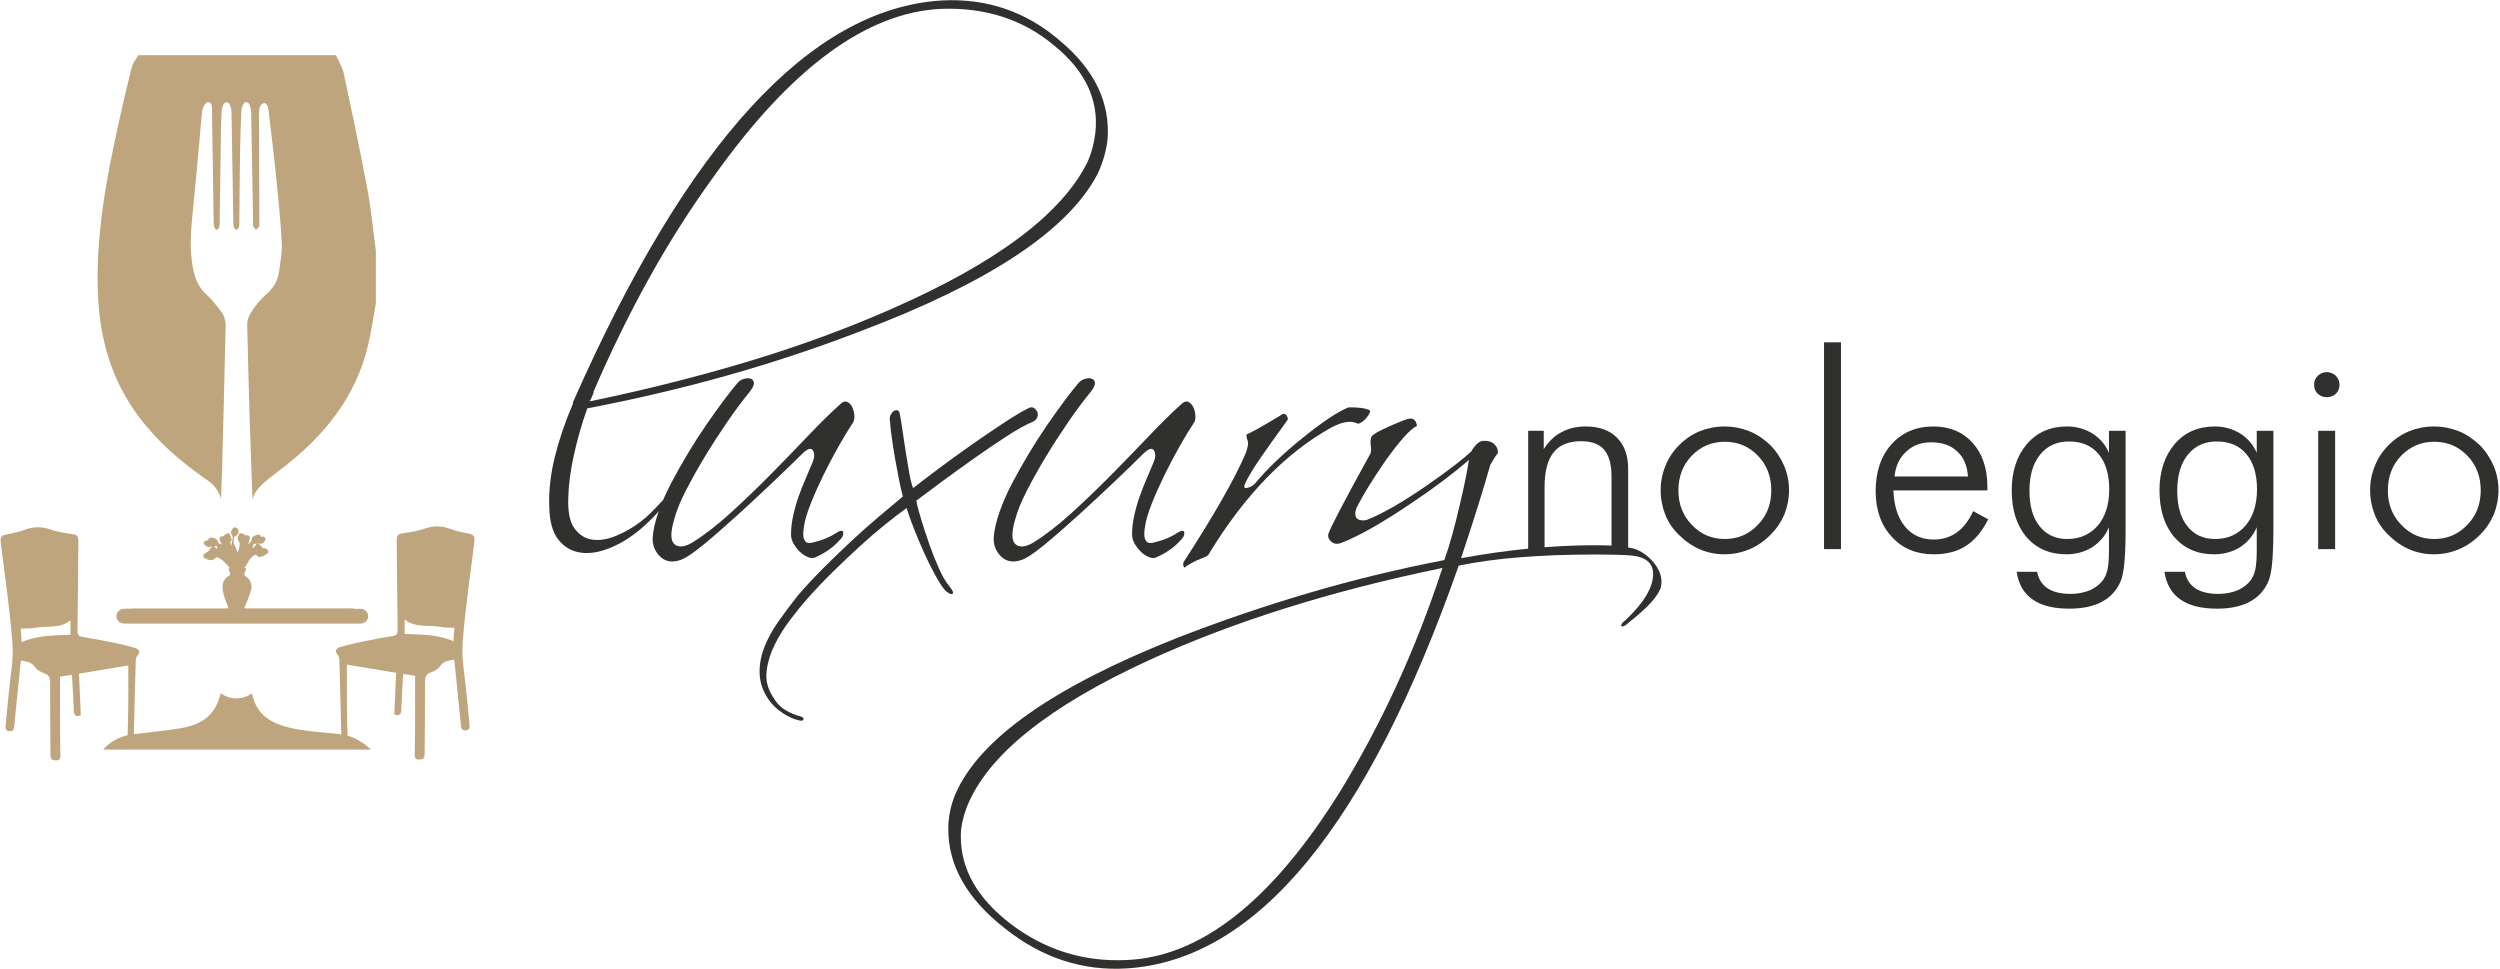 <?xml version="1.0" encoding="UTF-8" standalone="no"?> <svg xmlns="http://www.w3.org/2000/svg" xmlns:xlink="http://www.w3.org/1999/xlink" xmlns:serif="http://www.serif.com/" width="100%" height="100%" viewBox="0 0 1164 451" version="1.1" xml:space="preserve" style="fill-rule:evenodd;clip-rule:evenodd;stroke-linejoin:round;stroke-miterlimit:2;"> <g transform="matrix(1,0,0,1,-3119.89,-1164.07)"> <g transform="matrix(4.167,0,0,4.167,2657.48,0)"> <g transform="matrix(30.521,0,0,30.521,279.279,340.709)"> <path d="M0.08,0L0.08,-0.433L0.137,-0.433L0.137,-0.366C0.155,-0.394 0.176,-0.415 0.202,-0.428C0.227,-0.442 0.257,-0.449 0.29,-0.449C0.339,-0.449 0.377,-0.436 0.405,-0.408C0.432,-0.381 0.446,-0.343 0.446,-0.294L0.446,0L0.385,0L0.385,-0.267C0.385,-0.31 0.376,-0.343 0.358,-0.364C0.34,-0.385 0.312,-0.395 0.274,-0.395C0.228,-0.395 0.194,-0.381 0.173,-0.354C0.151,-0.327 0.14,-0.284 0.14,-0.226L0.14,0L0.08,0Z" style="fill:rgb(48,48,47);fill-rule:nonzero;"></path> </g> <g transform="matrix(30.521,0,0,30.521,295.18,340.709)"> <path d="M0.279,-0.037C0.326,-0.037 0.367,-0.054 0.4,-0.089C0.433,-0.123 0.449,-0.165 0.449,-0.215C0.449,-0.265 0.433,-0.308 0.4,-0.342C0.367,-0.376 0.327,-0.393 0.279,-0.393C0.231,-0.393 0.191,-0.376 0.158,-0.342C0.125,-0.308 0.109,-0.265 0.109,-0.215C0.109,-0.165 0.125,-0.123 0.158,-0.089C0.191,-0.054 0.231,-0.037 0.279,-0.037ZM0.277,0.019C0.246,0.019 0.216,0.013 0.188,0.001C0.16,-0.011 0.134,-0.029 0.111,-0.052C0.089,-0.073 0.072,-0.098 0.061,-0.126C0.05,-0.154 0.044,-0.184 0.044,-0.216C0.044,-0.247 0.05,-0.277 0.062,-0.306C0.073,-0.334 0.09,-0.359 0.112,-0.381C0.134,-0.403 0.159,-0.42 0.188,-0.432C0.216,-0.443 0.246,-0.449 0.277,-0.449C0.309,-0.449 0.339,-0.443 0.368,-0.432C0.397,-0.42 0.422,-0.403 0.445,-0.381C0.467,-0.359 0.484,-0.333 0.496,-0.305C0.508,-0.277 0.514,-0.247 0.514,-0.216C0.514,-0.185 0.508,-0.155 0.497,-0.127C0.485,-0.099 0.468,-0.074 0.446,-0.052C0.423,-0.029 0.397,-0.011 0.368,0.001C0.339,0.013 0.308,0.019 0.277,0.019Z" style="fill:rgb(48,48,47);fill-rule:nonzero;"></path> </g> <g transform="matrix(30.521,0,0,30.521,312.215,340.709)"> <rect x="0.084" y="-0.757" width="0.062" height="0.757" style="fill:rgb(48,48,47);fill-rule:nonzero;"></rect> </g> <g transform="matrix(30.521,0,0,30.521,319.234,340.709)"> <path d="M0.381,-0.266C0.378,-0.306 0.365,-0.337 0.341,-0.358C0.318,-0.38 0.286,-0.391 0.246,-0.391C0.21,-0.391 0.179,-0.38 0.155,-0.357C0.13,-0.334 0.116,-0.304 0.112,-0.266L0.381,-0.266ZM0.452,-0.215L0.108,-0.215C0.11,-0.159 0.124,-0.115 0.15,-0.083C0.176,-0.051 0.212,-0.035 0.256,-0.035C0.288,-0.035 0.316,-0.044 0.34,-0.061C0.364,-0.078 0.384,-0.104 0.4,-0.139L0.455,-0.109C0.433,-0.065 0.406,-0.033 0.374,-0.012C0.342,0.009 0.302,0.019 0.256,0.019C0.192,0.019 0.141,-0.002 0.102,-0.045C0.063,-0.087 0.043,-0.143 0.043,-0.212C0.043,-0.283 0.062,-0.34 0.101,-0.384C0.14,-0.427 0.191,-0.449 0.254,-0.449C0.314,-0.449 0.362,-0.429 0.398,-0.389C0.434,-0.349 0.452,-0.295 0.452,-0.228L0.452,-0.215Z" style="fill:rgb(48,48,47);fill-rule:nonzero;"></path> </g> <g transform="matrix(30.521,0,0,30.521,334.405,340.709)"> <path d="M0.461,-0.433L0.461,-0.075C0.461,-0.018 0.459,0.025 0.456,0.055C0.453,0.085 0.448,0.107 0.441,0.122C0.426,0.154 0.403,0.178 0.372,0.194C0.341,0.21 0.302,0.218 0.255,0.218C0.197,0.218 0.152,0.207 0.12,0.184C0.088,0.162 0.069,0.128 0.062,0.083L0.137,0.083C0.142,0.11 0.155,0.13 0.176,0.144C0.196,0.157 0.224,0.164 0.26,0.164C0.286,0.164 0.31,0.159 0.332,0.15C0.353,0.14 0.369,0.127 0.38,0.111C0.387,0.1 0.392,0.088 0.395,0.073C0.398,0.059 0.4,0.037 0.4,0.008L0.4,-0.08C0.387,-0.049 0.366,-0.025 0.339,-0.007C0.311,0.01 0.28,0.019 0.244,0.019C0.183,0.019 0.135,-0.002 0.098,-0.044C0.062,-0.087 0.044,-0.144 0.044,-0.215C0.044,-0.285 0.063,-0.342 0.1,-0.385C0.137,-0.428 0.186,-0.449 0.247,-0.449C0.281,-0.449 0.312,-0.44 0.34,-0.423C0.368,-0.405 0.388,-0.381 0.4,-0.352L0.4,-0.433L0.461,-0.433ZM0.254,-0.394C0.209,-0.394 0.174,-0.378 0.148,-0.346C0.122,-0.314 0.109,-0.27 0.109,-0.214C0.109,-0.158 0.121,-0.115 0.146,-0.084C0.17,-0.053 0.204,-0.037 0.248,-0.037C0.294,-0.037 0.331,-0.054 0.359,-0.086C0.387,-0.119 0.401,-0.164 0.401,-0.219C0.401,-0.274 0.388,-0.317 0.362,-0.348C0.336,-0.379 0.3,-0.394 0.254,-0.394Z" style="fill:rgb(48,48,47);fill-rule:nonzero;"></path> </g> <g transform="matrix(30.521,0,0,30.521,350.918,340.709)"> <path d="M0.461,-0.433L0.461,-0.075C0.461,-0.018 0.459,0.025 0.456,0.055C0.453,0.085 0.448,0.107 0.441,0.122C0.426,0.154 0.403,0.178 0.372,0.194C0.341,0.21 0.302,0.218 0.255,0.218C0.197,0.218 0.152,0.207 0.12,0.184C0.088,0.162 0.069,0.128 0.062,0.083L0.137,0.083C0.142,0.11 0.155,0.13 0.176,0.144C0.196,0.157 0.224,0.164 0.26,0.164C0.286,0.164 0.31,0.159 0.332,0.15C0.353,0.14 0.369,0.127 0.38,0.111C0.387,0.1 0.392,0.088 0.395,0.073C0.398,0.059 0.4,0.037 0.4,0.008L0.4,-0.08C0.387,-0.049 0.366,-0.025 0.339,-0.007C0.311,0.01 0.28,0.019 0.244,0.019C0.183,0.019 0.135,-0.002 0.098,-0.044C0.062,-0.087 0.044,-0.144 0.044,-0.215C0.044,-0.285 0.063,-0.342 0.1,-0.385C0.137,-0.428 0.186,-0.449 0.247,-0.449C0.281,-0.449 0.312,-0.44 0.34,-0.423C0.368,-0.405 0.388,-0.381 0.4,-0.352L0.4,-0.433L0.461,-0.433ZM0.254,-0.394C0.209,-0.394 0.174,-0.378 0.148,-0.346C0.122,-0.314 0.109,-0.27 0.109,-0.214C0.109,-0.158 0.121,-0.115 0.146,-0.084C0.17,-0.053 0.204,-0.037 0.248,-0.037C0.294,-0.037 0.331,-0.054 0.359,-0.086C0.387,-0.119 0.401,-0.164 0.401,-0.219C0.401,-0.274 0.388,-0.317 0.362,-0.348C0.336,-0.379 0.3,-0.394 0.254,-0.394Z" style="fill:rgb(48,48,47);fill-rule:nonzero;"></path> </g> <g transform="matrix(30.521,0,0,30.521,367.43,340.709)"> <path d="M0.069,-0.602C0.069,-0.615 0.073,-0.626 0.083,-0.635C0.092,-0.643 0.103,-0.648 0.115,-0.648C0.128,-0.648 0.139,-0.643 0.148,-0.635C0.157,-0.626 0.162,-0.615 0.162,-0.602C0.162,-0.589 0.158,-0.578 0.149,-0.569C0.14,-0.561 0.129,-0.556 0.115,-0.556C0.102,-0.556 0.091,-0.561 0.082,-0.569C0.073,-0.578 0.069,-0.589 0.069,-0.602ZM0.084,0L0.084,-0.433L0.146,-0.433L0.146,0L0.084,0Z" style="fill:rgb(48,48,47);fill-rule:nonzero;"></path> </g> <g transform="matrix(30.521,0,0,30.521,374.45,340.709)"> <path d="M0.279,-0.037C0.326,-0.037 0.367,-0.054 0.4,-0.089C0.433,-0.123 0.449,-0.165 0.449,-0.215C0.449,-0.265 0.433,-0.308 0.4,-0.342C0.367,-0.376 0.327,-0.393 0.279,-0.393C0.231,-0.393 0.191,-0.376 0.158,-0.342C0.125,-0.308 0.109,-0.265 0.109,-0.215C0.109,-0.165 0.125,-0.123 0.158,-0.089C0.191,-0.054 0.231,-0.037 0.279,-0.037ZM0.277,0.019C0.246,0.019 0.216,0.013 0.188,0.001C0.16,-0.011 0.134,-0.029 0.111,-0.052C0.089,-0.073 0.072,-0.098 0.061,-0.126C0.05,-0.154 0.044,-0.184 0.044,-0.216C0.044,-0.247 0.05,-0.277 0.062,-0.306C0.073,-0.334 0.09,-0.359 0.112,-0.381C0.134,-0.403 0.159,-0.42 0.188,-0.432C0.216,-0.443 0.246,-0.449 0.277,-0.449C0.309,-0.449 0.339,-0.443 0.368,-0.432C0.397,-0.42 0.422,-0.403 0.445,-0.381C0.467,-0.359 0.484,-0.333 0.496,-0.305C0.508,-0.277 0.514,-0.247 0.514,-0.216C0.514,-0.185 0.508,-0.155 0.497,-0.127C0.485,-0.099 0.468,-0.074 0.446,-0.052C0.423,-0.029 0.397,-0.011 0.368,0.001C0.339,0.013 0.308,0.019 0.277,0.019Z" style="fill:rgb(48,48,47);fill-rule:nonzero;"></path> </g> </g> <g transform="matrix(4.167,0,0,4.167,2657.48,0)"> <g transform="matrix(1,0,0,1,233.055,324.558)"> <path d="M0,-28.74C0.137,-29.275 0.241,-29.837 0.311,-30.425C0.691,-34.088 -0.848,-37.321 -4.303,-40.12C-7.76,-43.024 -11.96,-44.389 -16.902,-44.216C-25.267,-43.835 -33.752,-37.58 -42.359,-25.448C-44.985,-21.819 -47.406,-18.008 -49.617,-14.016C-51.83,-10.024 -53.886,-5.815 -55.787,-1.391L-55.735,-1.391C-55.805,-1.218 -55.873,-1.045 -55.942,-0.873C-56.012,-0.699 -56.098,-0.527 -56.201,-0.354C-49.876,-1.668 -43.914,-3.171 -38.314,-4.865C-32.715,-6.558 -27.445,-8.494 -22.501,-10.672C-10.75,-15.821 -3.44,-21.3 -0.57,-27.107C-0.329,-27.659 -0.139,-28.204 0,-28.74M-60.09,5.842C-59.606,3.889 -58.932,1.91 -58.068,-0.095L-58.068,-0.251C-45.28,-29.25 -31.558,-44.216 -16.902,-45.149C-11.856,-45.426 -7.432,-43.922 -3.63,-40.639C0.241,-37.389 2.004,-33.691 1.659,-29.543C1.486,-28.196 1.106,-26.917 0.518,-25.707C-2.766,-19.451 -11.597,-13.609 -25.975,-8.183C-30.919,-6.282 -35.922,-4.623 -40.985,-3.206C-46.048,-1.788 -51.207,-0.579 -56.461,0.423C-57.049,2.049 -57.542,3.751 -57.938,5.53C-58.336,7.311 -58.552,8.909 -58.586,10.326C-58.656,11.951 -58.423,13.126 -57.886,13.852C-57.351,14.577 -56.677,14.992 -55.864,15.096C-55.053,15.2 -54.171,15.053 -53.22,14.655C-52.27,14.258 -51.38,13.748 -50.55,13.126C-50.101,12.781 -49.695,12.426 -49.332,12.063C-48.969,11.7 -48.598,11.311 -48.217,10.897C-47.941,10.62 -47.742,10.508 -47.621,10.559C-47.5,10.611 -47.578,10.827 -47.854,11.208C-48.131,11.553 -48.485,11.951 -48.917,12.4C-49.35,12.849 -49.755,13.247 -50.136,13.592C-51.346,14.664 -52.572,15.459 -53.816,15.977C-55.061,16.496 -56.184,16.686 -57.187,16.547C-58.189,16.41 -59.019,15.934 -59.675,15.122C-60.332,14.31 -60.678,13.092 -60.712,11.466C-60.782,9.67 -60.574,7.794 -60.09,5.842" style="fill:rgb(48,48,47);fill-rule:nonzero;"></path> </g> </g> <g transform="matrix(4.167,0,0,4.167,2657.48,0)"> <g transform="matrix(1,0,0,1,204.694,334.66)"> <path d="M0,-5.479C-0.588,-4.442 -1.149,-3.379 -1.685,-2.29C-2.221,-1.202 -2.696,-0.139 -3.111,0.898C-3.525,1.935 -3.785,2.8 -3.889,3.49C-3.992,4.113 -4.001,4.562 -3.914,4.838C-3.828,5.116 -3.699,5.279 -3.525,5.331C-3.353,5.383 -3.137,5.375 -2.877,5.305C-2.618,5.236 -2.368,5.167 -2.126,5.098C-1.884,5.029 -1.59,4.916 -1.244,4.761C-0.899,4.605 -0.622,4.459 -0.415,4.32C0.138,3.94 0.441,3.897 0.493,4.19C0.545,4.485 0.363,4.821 -0.052,5.202C-0.397,5.582 -0.821,5.936 -1.322,6.264C-1.823,6.593 -2.299,6.843 -2.748,7.016C-2.955,7.086 -3.214,7.051 -3.525,6.912C-3.836,6.775 -4.122,6.575 -4.381,6.316C-4.64,6.057 -4.865,5.763 -5.055,5.435C-5.245,5.106 -5.34,4.77 -5.34,4.424C-5.34,3.768 -5.262,3.076 -5.107,2.35C-4.951,1.624 -4.753,0.916 -4.51,0.224C-4.269,-0.467 -4.001,-1.15 -3.707,-1.824C-3.414,-2.498 -3.146,-3.128 -2.904,-3.716C-2.696,-4.235 -2.696,-4.657 -2.904,-4.986C-3.111,-5.315 -3.525,-5.168 -4.147,-4.546C-4.977,-3.716 -6.058,-2.671 -7.388,-1.409C-8.719,-0.147 -10.058,1.098 -11.406,2.324C-12.754,3.551 -14.007,4.64 -15.165,5.59C-16.323,6.541 -17.179,7.103 -17.731,7.275C-18.664,7.586 -19.425,7.439 -20.012,6.834C-20.601,6.23 -20.86,5.495 -20.79,4.631C-20.721,3.836 -20.505,2.92 -20.142,1.883C-19.779,0.846 -19.313,-0.217 -18.742,-1.305C-18.172,-2.394 -17.55,-3.5 -16.876,-4.623C-16.202,-5.746 -15.52,-6.809 -14.828,-7.812C-14.137,-8.814 -13.489,-9.721 -12.884,-10.534C-12.279,-11.346 -11.752,-12.012 -11.302,-12.53C-11.13,-12.737 -10.896,-12.884 -10.603,-12.971C-10.309,-13.057 -10.058,-13.065 -9.851,-12.997C-9.643,-12.927 -9.523,-12.78 -9.488,-12.556C-9.454,-12.331 -9.591,-12.012 -9.902,-11.597C-10.698,-10.629 -11.536,-9.505 -12.417,-8.227C-13.298,-6.947 -14.137,-5.651 -14.932,-4.338C-15.727,-3.025 -16.444,-1.746 -17.083,-0.502C-17.723,0.743 -18.164,1.831 -18.405,2.765C-18.82,4.182 -18.812,5.09 -18.379,5.487C-17.947,5.884 -17.3,5.841 -16.435,5.357C-15.087,4.528 -13.661,3.431 -12.158,2.065C-10.654,0.7 -9.169,-0.726 -7.699,-2.212C-6.23,-3.699 -4.821,-5.15 -3.474,-6.568C-2.126,-7.985 -0.933,-9.16 0.104,-10.093C0.415,-10.404 0.691,-10.508 0.933,-10.404C1.175,-10.3 1.365,-10.101 1.504,-9.808C1.641,-9.514 1.719,-9.203 1.737,-8.875C1.754,-8.546 1.711,-8.295 1.607,-8.123C1.123,-7.397 0.588,-6.516 0,-5.479" style="fill:rgb(48,48,47);fill-rule:nonzero;"></path> </g> </g> <g transform="matrix(4.167,0,0,4.167,2657.48,0)"> <g transform="matrix(1,0,0,1,223.462,356.659)"> <path d="M0,-28.567C-1.176,-27.806 -2.385,-26.986 -3.63,-26.104C-4.874,-25.223 -6.084,-24.35 -7.259,-23.486C-8.434,-22.622 -9.385,-21.913 -10.11,-21.36C-10.007,-20.807 -9.817,-20.081 -9.54,-19.183C-9.264,-18.284 -8.961,-17.368 -8.633,-16.435C-8.304,-15.502 -7.951,-14.612 -7.57,-13.765C-7.19,-12.918 -6.81,-12.27 -6.429,-11.821C-6.014,-11.302 -5.903,-11.009 -6.092,-10.939C-6.282,-10.87 -6.568,-11.026 -6.948,-11.406C-7.259,-11.787 -7.621,-12.357 -8.036,-13.117C-8.451,-13.878 -8.858,-14.698 -9.255,-15.58C-9.653,-16.461 -10.024,-17.342 -10.37,-18.224C-10.715,-19.105 -10.992,-19.874 -11.199,-20.531C-11.925,-20.012 -12.737,-19.39 -13.636,-18.664C-14.535,-17.939 -15.476,-17.126 -16.461,-16.227C-17.446,-15.328 -18.458,-14.37 -19.494,-13.35C-20.531,-12.331 -21.533,-11.268 -22.501,-10.162C-22.985,-9.609 -23.555,-8.9 -24.212,-8.036C-24.868,-7.173 -25.439,-6.256 -25.923,-5.288C-26.407,-4.321 -26.709,-3.336 -26.831,-2.333C-26.951,-1.331 -26.735,-0.398 -26.183,0.467C-25.802,1.158 -25.327,1.676 -24.757,2.022C-24.186,2.367 -23.607,2.609 -23.02,2.748C-22.743,2.852 -22.648,2.972 -22.735,3.111C-22.82,3.249 -23.002,3.267 -23.279,3.163C-23.797,3.059 -24.376,2.8 -25.016,2.385C-25.655,1.97 -26.183,1.469 -26.597,0.882C-27.22,-0.018 -27.556,-0.951 -27.609,-1.918C-27.66,-2.886 -27.504,-3.863 -27.142,-4.848C-26.779,-5.833 -26.251,-6.818 -25.561,-7.803C-24.868,-8.788 -24.125,-9.782 -23.331,-10.784C-22.466,-11.787 -21.524,-12.798 -20.506,-13.817C-19.486,-14.836 -18.458,-15.83 -17.42,-16.798C-16.383,-17.765 -15.364,-18.673 -14.362,-19.52C-13.36,-20.366 -12.443,-21.135 -11.613,-21.827C-11.752,-22.345 -11.899,-22.994 -12.054,-23.771C-12.21,-24.549 -12.357,-25.335 -12.495,-26.13C-12.633,-26.925 -12.754,-27.703 -12.858,-28.463C-12.962,-29.223 -13.031,-29.863 -13.065,-30.382C-13.1,-30.589 -13.065,-30.787 -12.962,-30.978C-12.858,-31.168 -12.737,-31.306 -12.599,-31.393C-12.461,-31.479 -12.322,-31.496 -12.184,-31.445C-12.046,-31.393 -11.959,-31.211 -11.925,-30.9C-11.821,-30.347 -11.717,-29.699 -11.613,-28.956C-11.51,-28.212 -11.398,-27.469 -11.277,-26.726C-11.156,-25.983 -11.035,-25.257 -10.914,-24.549C-10.793,-23.84 -10.647,-23.244 -10.473,-22.76C-9.817,-23.279 -8.901,-23.979 -7.725,-24.86C-6.55,-25.741 -5.323,-26.631 -4.044,-27.53C-2.766,-28.428 -1.547,-29.258 -0.389,-30.019C0.769,-30.779 1.693,-31.332 2.385,-31.678C2.626,-31.815 2.834,-31.834 3.007,-31.729C3.18,-31.626 3.309,-31.487 3.396,-31.315C3.481,-31.141 3.491,-30.943 3.422,-30.719C3.352,-30.494 3.18,-30.312 2.903,-30.174C2.142,-29.863 1.175,-29.327 0,-28.567" style="fill:rgb(48,48,47);fill-rule:nonzero;"></path> </g> </g> <g transform="matrix(4.167,0,0,4.167,2657.48,0)"> <g transform="matrix(1,0,0,1,242.8,334.66)"> <path d="M0,-5.479C-0.588,-4.442 -1.149,-3.379 -1.685,-2.29C-2.221,-1.202 -2.696,-0.139 -3.111,0.898C-3.525,1.935 -3.785,2.8 -3.889,3.49C-3.992,4.113 -4.001,4.562 -3.914,4.838C-3.828,5.116 -3.699,5.279 -3.525,5.331C-3.353,5.383 -3.137,5.375 -2.877,5.305C-2.618,5.236 -2.368,5.167 -2.126,5.098C-1.884,5.029 -1.59,4.916 -1.244,4.761C-0.899,4.605 -0.622,4.459 -0.415,4.32C0.138,3.94 0.441,3.897 0.493,4.19C0.545,4.485 0.363,4.821 -0.052,5.202C-0.397,5.582 -0.821,5.936 -1.322,6.264C-1.823,6.593 -2.299,6.843 -2.748,7.016C-2.955,7.086 -3.214,7.051 -3.525,6.912C-3.836,6.775 -4.122,6.575 -4.381,6.316C-4.64,6.057 -4.865,5.763 -5.055,5.435C-5.245,5.106 -5.34,4.77 -5.34,4.424C-5.34,3.768 -5.262,3.076 -5.107,2.35C-4.951,1.624 -4.753,0.916 -4.51,0.224C-4.269,-0.467 -4.001,-1.15 -3.707,-1.824C-3.414,-2.498 -3.146,-3.128 -2.904,-3.716C-2.696,-4.235 -2.696,-4.657 -2.904,-4.986C-3.111,-5.315 -3.525,-5.168 -4.147,-4.546C-4.977,-3.716 -6.058,-2.671 -7.388,-1.409C-8.719,-0.147 -10.058,1.098 -11.406,2.324C-12.754,3.551 -14.007,4.64 -15.165,5.59C-16.323,6.541 -17.179,7.103 -17.731,7.275C-18.664,7.586 -19.425,7.439 -20.012,6.834C-20.601,6.23 -20.86,5.495 -20.79,4.631C-20.721,3.836 -20.505,2.92 -20.142,1.883C-19.779,0.846 -19.313,-0.217 -18.742,-1.305C-18.172,-2.394 -17.55,-3.5 -16.876,-4.623C-16.202,-5.746 -15.52,-6.809 -14.828,-7.812C-14.137,-8.814 -13.489,-9.721 -12.884,-10.534C-12.279,-11.346 -11.752,-12.012 -11.302,-12.53C-11.13,-12.737 -10.896,-12.884 -10.603,-12.971C-10.309,-13.057 -10.058,-13.065 -9.851,-12.997C-9.643,-12.927 -9.523,-12.78 -9.488,-12.556C-9.454,-12.331 -9.591,-12.012 -9.902,-11.597C-10.698,-10.629 -11.536,-9.505 -12.417,-8.227C-13.298,-6.947 -14.137,-5.651 -14.932,-4.338C-15.727,-3.025 -16.444,-1.746 -17.083,-0.502C-17.723,0.743 -18.164,1.831 -18.405,2.765C-18.82,4.182 -18.812,5.09 -18.379,5.487C-17.947,5.884 -17.3,5.841 -16.435,5.357C-15.087,4.528 -13.661,3.431 -12.158,2.065C-10.654,0.7 -9.169,-0.726 -7.699,-2.212C-6.23,-3.699 -4.821,-5.15 -3.474,-6.568C-2.126,-7.985 -0.933,-9.16 0.104,-10.093C0.415,-10.404 0.691,-10.508 0.933,-10.404C1.175,-10.3 1.365,-10.101 1.504,-9.808C1.641,-9.514 1.719,-9.203 1.737,-8.875C1.754,-8.546 1.711,-8.295 1.607,-8.123C1.123,-7.397 0.588,-6.516 0,-5.479" style="fill:rgb(48,48,47);fill-rule:nonzero;"></path> </g> </g> <g transform="matrix(4.167,0,0,4.167,2657.48,0)"> <g transform="matrix(1,0,0,1,243.214,325.051)"> <path d="M0,17.558C-0.069,17.385 -0.052,17.212 0.052,17.04C3.404,11.855 5.685,7.862 6.895,5.063C7.103,4.544 7.207,4.113 7.207,3.767C7.207,3.698 7.155,3.508 7.051,3.197C7.016,3.059 7.016,2.937 7.051,2.834C7.466,2.696 8.762,1.97 10.939,0.656C10.973,0.587 11.043,0.552 11.147,0.552C11.354,0.552 11.492,0.639 11.561,0.812C11.699,1.019 11.682,1.21 11.51,1.382C10.403,2.904 9.462,4.225 8.684,5.348C7.906,6.472 7.327,7.414 6.947,8.174C6.844,8.381 6.791,8.555 6.791,8.692C6.791,8.866 6.981,8.882 7.362,8.744C7.673,8.606 7.881,8.468 7.984,8.329C9.332,6.705 11.077,5.029 13.22,3.3C15.432,1.503 17.161,0.345 18.406,-0.173C19.476,-0.207 20.272,-0.104 20.79,0.138C20.824,0.172 20.842,0.207 20.842,0.241C20.842,0.345 20.781,0.493 20.661,0.682C20.539,0.872 20.401,1.045 20.246,1.2C20.09,1.356 19.926,1.478 19.753,1.564C19.58,1.65 19.442,1.659 19.338,1.589C18.647,1.278 17.713,1.434 16.539,2.056C11.423,4.89 6.861,9.591 2.851,16.158C2.851,16.262 2.713,16.383 2.437,16.521C2.16,16.625 1.849,16.755 1.503,16.91C1.159,17.065 0.761,17.281 0.311,17.558C0.139,17.765 0.035,17.765 0,17.558" style="fill:rgb(48,48,47);fill-rule:nonzero;"></path> </g> </g> <g transform="matrix(4.167,0,0,4.167,2657.48,0)"> <g transform="matrix(1,0,0,1,218.509,342.807)"> <path d="M0,28.343C-0.121,28.878 -0.182,29.44 -0.182,30.028C-0.182,33.657 1.651,36.889 5.314,39.723C9.151,42.661 13.472,44.027 18.276,43.819C26.571,43.508 34.521,37.268 42.125,25.102C44.44,21.335 46.558,17.369 48.476,13.204C50.394,9.038 52.114,4.64 53.635,0.009C41.192,2.567 30.252,6.005 20.816,10.326C9.549,15.511 2.774,20.972 0.493,26.71C0.285,27.262 0.121,27.806 0,28.343M55.605,-7.198C55.881,-8.372 56.098,-9.357 56.253,-10.153C56.409,-10.948 56.521,-11.587 56.59,-12.071C54.896,-10.585 52.788,-8.994 50.265,-7.301C46.947,-5.054 44.303,-3.55 42.332,-2.791C42.125,-2.721 41.97,-2.687 41.866,-2.687C41.555,-2.687 41.296,-2.808 41.088,-3.05C40.881,-3.292 40.811,-3.534 40.881,-3.776C41.088,-4.467 42.66,-7.474 45.599,-12.797C45.668,-12.935 45.677,-13.229 45.625,-13.678C45.573,-14.127 45.599,-14.456 45.702,-14.663C45.84,-14.905 46.497,-15.286 47.673,-15.804C48.917,-16.357 49.677,-16.651 49.954,-16.685C50.437,-16.72 50.714,-16.443 50.783,-15.856C50.058,-15.545 48.847,-14.197 47.154,-11.812C45.736,-9.738 44.7,-8.044 44.043,-6.731C43.94,-6.454 43.888,-6.229 43.888,-6.057C43.888,-5.711 44.026,-5.487 44.303,-5.383C44.648,-5.279 44.959,-5.279 45.236,-5.383C46.031,-5.694 46.99,-6.169 48.113,-6.809C49.236,-7.448 50.524,-8.269 51.976,-9.271C53.116,-10.066 54.093,-10.775 54.905,-11.397C55.717,-12.019 56.365,-12.555 56.849,-13.004C57.022,-13.316 57.22,-13.583 57.445,-13.808C57.67,-14.033 57.904,-14.162 58.146,-14.197C58.733,-14.231 59.174,-14.093 59.468,-13.782C59.761,-13.471 59.874,-13.142 59.805,-12.797C59.666,-12.624 59.536,-12.442 59.416,-12.253C59.294,-12.062 59.147,-11.812 58.975,-11.501C58.283,-9.013 57.195,-5.539 55.709,-1.08C60.962,-2.047 65.992,-2.532 70.797,-2.532C72.49,-2.532 73.803,-2.428 74.737,-2.221C75.117,-2.151 75.506,-1.996 75.904,-1.754C76.3,-1.512 76.663,-1.218 76.992,-0.872C77.32,-0.527 77.589,-0.147 77.796,0.268C78.004,0.683 78.107,1.115 78.107,1.564C78.107,2.013 78.004,2.394 77.796,2.705C77.346,3.569 76.223,4.709 74.425,6.127C74.148,6.403 73.908,6.542 73.7,6.542C73.631,6.542 73.596,6.524 73.596,6.49C73.596,6.282 73.769,6.057 74.115,5.816C76.154,3.88 77.173,2.169 77.173,0.683C77.173,-0.561 76.327,-1.252 74.633,-1.391C74.148,-1.425 73.588,-1.451 72.948,-1.469C72.308,-1.486 71.592,-1.494 70.797,-1.494C64.54,-1.494 59.424,-1.08 55.45,-0.251C45.253,28.818 32.897,43.819 18.38,44.752C13.403,45.063 8.84,43.56 4.692,40.242C0.51,36.957 -1.581,33.276 -1.581,29.198C-1.581,27.85 -1.322,26.554 -0.803,25.31C1.858,19.122 10.154,13.281 24.083,7.786C28.887,5.92 33.752,4.26 38.677,2.809C43.602,1.357 48.658,0.13 53.842,-0.872C54.395,-2.393 54.983,-4.502 55.605,-7.198" style="fill:rgb(48,48,47);fill-rule:nonzero;"></path> </g> </g> <g transform="matrix(4.167,0,0,4.167,2657.48,0)"> <g id="sedia" transform="matrix(0.622,0,0,0.622,-42.601,170.704)"> <g transform="matrix(1,0,0,1,297.559,190.121)"> <path d="M0,68.703C7.481,62.974 13.224,55.99 15.455,46.597C16.046,44.11 16.398,41.567 16.859,39.05L16.859,29.607C16.36,25.897 16.016,22.158 15.328,18.483C14.029,11.538 12.564,4.622 11.083,-2.289C10.841,-3.414 10.16,-4.445 9.682,-5.52L-25.822,-5.52C-26.219,-4.819 -26.792,-4.163 -26.982,-3.411C-27.859,0.057 -28.664,3.544 -29.432,7.038C-31.636,17.063 -33.494,27.129 -33.067,37.472C-32.734,45.52 -30.584,52.951 -25.693,59.461C-22.292,63.989 -18.053,67.636 -13.418,70.817C-12.088,71.729 -11.284,72.855 -10.952,74.223C-10.885,72.329 -10.81,70.436 -10.755,68.542C-10.511,60.099 -10.347,51.654 -10.127,43.211C-10.1,42.165 -10.359,41.238 -11.001,40.439C-11.81,39.433 -12.566,38.352 -13.525,37.508C-15.167,36.063 -15.765,34.205 -16.095,32.167C-16.615,28.952 -16.361,25.75 -16.028,22.539C-15.605,18.451 -15.246,14.356 -14.868,10.263C-14.691,8.348 -14.568,6.427 -14.35,4.516C-14.297,4.047 -14.045,3.544 -13.741,3.175C-13.341,2.69 -12.762,2.903 -12.626,3.524C-12.588,3.699 -12.592,3.886 -12.589,4.067C-12.487,10.873 -12.39,17.678 -12.281,24.483C-12.276,24.816 -12.252,25.182 -12.111,25.472C-11.867,25.972 -11.563,25.947 -11.308,25.441C-11.231,25.289 -11.209,25.095 -11.207,24.92C-11.124,19.168 -11.05,13.416 -10.964,7.663C-10.948,6.611 -10.905,5.557 -10.835,4.507C-10.81,4.13 -10.728,3.735 -10.572,3.394C-10.301,2.8 -9.632,2.775 -9.363,3.368C-9.17,3.794 -9.083,4.301 -9.075,4.774C-8.952,11.376 -8.851,17.979 -8.746,24.581C-8.739,25.073 -8.744,25.566 -8.191,25.861C-7.706,25.61 -7.673,25.202 -7.669,24.759C-7.631,20.404 -7.601,16.049 -7.534,11.694C-7.498,9.325 -7.41,6.956 -7.311,4.589C-7.293,4.158 -7.177,3.699 -6.984,3.316C-6.708,2.77 -6.112,2.776 -5.866,3.339C-5.662,3.807 -5.55,4.349 -5.54,4.861C-5.408,11.442 -5.303,18.023 -5.19,24.605C-5.187,24.807 -5.243,25.039 -5.164,25.205C-5.051,25.442 -4.838,25.632 -4.668,25.842C-4.469,25.635 -4.254,25.44 -4.081,25.213C-4.022,25.135 -4.069,24.976 -4.069,24.855C-4.093,18.231 -4.121,11.607 -4.132,4.983C-4.133,4.526 -4.087,4.037 -3.917,3.622C-3.813,3.367 -3.44,3.085 -3.177,3.073C-2.974,3.064 -2.63,3.425 -2.564,3.678C-2.401,4.298 -2.349,4.95 -2.275,5.592C-1.872,9.051 -1.434,12.506 -1.088,15.971C-0.683,20.019 -0.266,24.07 -0.047,28.13C0.047,29.865 -0.301,31.631 -0.534,33.372C-0.757,35.045 -1.628,36.392 -2.895,37.494C-4.021,38.473 -4.919,39.638 -5.691,40.911C-6.095,41.575 -6.272,42.273 -6.251,43.047C-6.113,48.27 -6.01,53.494 -5.849,58.717C-5.69,63.886 -5.479,69.054 -5.307,74.223C-4.721,72.272 -3.354,71.271 0,68.703" style="fill:rgb(191,165,125);fill-rule:nonzero;"></path> </g> <g transform="matrix(1,0,0,1,286.63,309.258)"> <path d="M0,-10C-0.034,-10.026 -0.056,-10.057 -0.088,-10.084C-0.971,-6.304 -3.182,-4.432 -7.359,-3.749C-10.084,-3.303 -12.841,-3.045 -15.584,-2.718C-17.733,-2.462 -19.607,-1.691 -21.223,0.084L26.951,0.084C25.056,-1.606 23.266,-2.504 21.127,-2.72C18.689,-2.967 16.236,-3.14 13.824,-3.551C8.898,-4.391 6.382,-6.118 5.515,-10.036C5.513,-10.035 5.512,-10.033 5.51,-10.031C3.969,-8.842 1.545,-8.827 0,-10" style="fill:rgb(191,165,125);fill-rule:nonzero;"></path> </g> <g transform="matrix(1,0,0,1,319.591,291.719)"> <path d="M0,-3.175C3.021,-3.009 5.961,-3.116 8.752,-1.839C8.817,-2.727 8.876,-3.52 8.931,-4.268C8.038,-4.313 7.243,-4.259 6.486,-4.407C4.315,-4.832 1.931,-4.199 0,-5.752L0,-3.175ZM8.87,1.45C7.887,1.652 6.954,1.716 6.314,2.686C5.988,3.18 5.315,3.54 4.724,3.743C3.8,4.06 3.648,4.628 3.651,5.513C3.67,9.74 3.618,13.968 3.591,18.195C3.587,18.752 3.616,19.317 2.826,19.386C2.19,19.442 1.794,19.351 1.812,18.545C1.867,16.022 1.866,13.499 1.876,10.976C1.884,8.8 1.878,6.625 1.878,4.357C1.176,4.249 0.518,4.146 -0.269,4.024C-0.388,6.213 -0.529,8.346 -0.609,10.481C-0.639,11.296 -0.899,11.647 -1.86,11.297C-1.755,8.881 -1.648,6.413 -1.535,3.819C-4.507,3.325 -7.444,2.836 -10.389,2.346C-10.389,4.677 -10.404,6.919 -10.385,9.161C-10.369,11.07 -10.33,12.979 -10.267,14.887C-10.246,15.537 -10.496,15.824 -11.276,15.815C-11.314,15.453 -11.375,15.102 -11.385,14.749C-11.497,10.42 -11.596,6.092 -11.719,1.764C-11.73,1.381 -11.753,0.879 -11.985,0.643C-12.764,-0.149 -12.191,-0.622 -11.579,-0.807C-10.091,-1.258 -8.56,-1.578 -7.034,-1.892C-5.401,-2.229 -3.755,-2.51 -2.111,-2.79C-1.46,-2.902 -1.253,-3.212 -1.263,-3.889C-1.339,-8.866 -1.368,-13.844 -1.413,-18.821C-1.416,-19.162 -1.436,-19.503 -1.425,-19.844C-1.387,-21.059 -1.188,-21.153 -0.014,-21.3C1.222,-21.454 2.469,-21.702 3.647,-22.1C5.177,-22.617 6.614,-22.614 8.128,-22.052C9.193,-21.656 10.324,-21.411 11.444,-21.201C12.355,-21.029 12.642,-20.703 12.526,-19.748C11.788,-13.695 10.863,-7.656 10.415,-1.582C10.192,1.436 10.842,4.52 11.111,7.572C11.27,9.372 11.446,11.17 11.634,12.966C11.696,13.552 11.729,14.099 10.949,14.163C10.152,14.228 10.141,13.629 10.086,13.078C9.714,9.381 9.341,5.685 8.966,1.989C8.949,1.824 8.908,1.661 8.87,1.45" style="fill:rgb(191,165,125);fill-rule:nonzero;"></path> </g> <g transform="matrix(1,0,0,1,259.554,294.452)"> <path d="M0,-8.329C-1.931,-6.776 -4.315,-7.409 -6.486,-6.984C-7.243,-6.836 -8.038,-6.89 -8.931,-6.845C-8.876,-6.097 -8.817,-5.304 -8.752,-4.416C-5.961,-5.693 -3.021,-5.586 0,-5.752L0,-8.329ZM-8.966,-0.588C-9.341,3.108 -9.714,6.804 -10.086,10.5C-10.141,11.051 -10.152,11.651 -10.949,11.586C-11.729,11.522 -11.696,10.975 -11.634,10.389C-11.446,8.593 -11.27,6.795 -11.111,4.995C-10.842,1.942 -10.192,-1.141 -10.415,-4.159C-10.863,-10.233 -11.788,-16.272 -12.526,-22.325C-12.642,-23.28 -12.355,-23.607 -11.444,-23.778C-10.324,-23.988 -9.193,-24.233 -8.128,-24.629C-6.614,-25.191 -5.177,-25.194 -3.647,-24.677C-2.469,-24.279 -1.222,-24.031 0.014,-23.877C1.188,-23.73 1.387,-23.636 1.425,-22.421C1.436,-22.081 1.416,-21.739 1.413,-21.398C1.368,-16.421 1.339,-11.443 1.263,-6.466C1.253,-5.789 1.46,-5.479 2.111,-5.368C3.755,-5.087 5.401,-4.806 7.034,-4.47C8.56,-4.155 10.091,-3.835 11.579,-3.384C12.191,-3.199 12.764,-2.726 11.985,-1.934C11.753,-1.698 11.73,-1.196 11.719,-0.814C11.596,3.515 11.497,7.843 11.385,12.172C11.375,12.524 11.314,12.876 11.276,13.238C10.496,13.247 10.246,12.96 10.267,12.31C10.33,10.402 10.369,8.493 10.385,6.584C10.404,4.342 10.389,2.1 10.389,-0.232C7.444,0.259 4.507,0.748 1.535,1.242C1.648,3.836 1.755,6.303 1.86,8.72C0.899,9.07 0.639,8.718 0.609,7.904C0.529,5.769 0.388,3.635 0.269,1.447C-0.518,1.569 -1.176,1.671 -1.878,1.78C-1.878,4.048 -1.884,6.223 -1.876,8.398C-1.866,10.922 -1.867,13.445 -1.812,15.967C-1.794,16.773 -2.19,16.865 -2.826,16.809C-3.616,16.74 -3.587,16.175 -3.591,15.618C-3.618,11.391 -3.67,7.163 -3.651,2.936C-3.648,2.051 -3.8,1.483 -4.724,1.166C-5.315,0.963 -5.988,0.603 -6.314,0.109C-6.954,-0.862 -7.887,-0.925 -8.87,-1.128C-8.908,-0.916 -8.949,-0.753 -8.966,-0.588" style="fill:rgb(191,165,125);fill-rule:nonzero;"></path> </g> <g transform="matrix(1,0,0,1,285.892,282.513)"> <path d="M0,-9.214C-0.201,-9.378 -0.359,-9.506 -0.526,-9.642C-0.05,-9.842 0.041,-9.774 0,-9.214M6.407,-9.738C6.435,-9.729 6.463,-9.721 6.492,-9.712C6.486,-10.152 6.498,-10.163 7.127,-10.185C6.897,-9.89 6.71,-9.652 6.524,-9.414C6.465,-9.458 6.405,-9.502 6.346,-9.546C6.366,-9.61 6.386,-9.674 6.407,-9.738M25.623,1.76C25.219,1.663 24.808,1.595 24.384,1.513L24.384,1.492C24.367,1.491 24.349,1.49 24.336,1.49C23.945,1.469 23.555,1.463 23.165,1.461C23.164,1.466 23.164,1.471 23.164,1.476L22.507,1.476C16.773,1.48 11.04,1.485 5.306,1.488C4.867,1.489 4.871,1.458 5.031,1.067C5.386,0.199 5.763,-0.667 6.029,-1.564C6.354,-2.657 6.176,-3.645 5.117,-4.311C4.893,-4.452 4.872,-4.67 4.951,-4.897C5.038,-5.149 5.144,-5.395 5.239,-5.645C5.249,-5.672 5.24,-5.708 5.24,-5.748C5.143,-5.763 5.053,-5.776 4.892,-5.8C5.621,-6.616 5.788,-7.839 6.969,-8.21C7.348,-7.781 7.621,-7.69 8.124,-7.881C8.411,-7.99 8.679,-8.153 8.943,-8.314C9.043,-8.375 9.157,-8.484 9.179,-8.59C9.255,-8.959 8.964,-9.295 8.548,-9.349C8.4,-9.368 8.249,-9.368 8.099,-9.377C8.121,-9.408 8.144,-9.438 8.166,-9.468C7.922,-9.706 7.679,-9.944 7.383,-10.233C7.502,-10.218 7.593,-10.22 7.675,-10.194C8.083,-10.06 8.321,-10.329 8.522,-10.59C8.642,-10.745 8.764,-11.028 8.699,-11.168C8.565,-11.459 8.237,-11.463 7.936,-11.42C7.917,-11.417 7.895,-11.429 7.864,-11.437C7.807,-11.789 7.545,-11.843 7.263,-11.787C7.051,-11.745 6.849,-11.64 6.651,-11.547C6.328,-11.395 6.137,-11.163 6.179,-10.775C6.189,-10.681 6.128,-10.553 6.058,-10.482C5.928,-10.352 5.768,-10.254 5.562,-10.099C5.642,-10.326 5.714,-10.519 5.779,-10.714C5.877,-11.003 6.011,-11.35 5.755,-11.562C5.577,-11.709 5.25,-11.676 4.923,-11.736C4.791,-11.991 4.431,-12.052 4.115,-12.044C3.998,-12.041 3.878,-11.696 3.782,-11.496C3.728,-11.383 3.68,-11.241 3.701,-11.126C3.738,-10.921 3.781,-10.68 3.913,-10.539C4.053,-10.388 4.091,-10.266 4.061,-10.082C4.026,-9.864 4.033,-9.637 3.982,-9.424C3.912,-9.124 3.805,-8.832 3.731,-8.593C3.492,-9.144 3.19,-9.7 3.014,-10.294C2.917,-10.623 3.026,-11.015 3.053,-11.377C3.055,-11.41 3.137,-11.445 3.187,-11.463C3.712,-11.646 4.024,-12.264 3.777,-12.77C3.694,-12.938 3.385,-13.114 3.202,-13.092C2.684,-13.031 2.305,-12.163 2.625,-11.757C2.833,-11.495 2.829,-11.258 2.781,-10.985C2.712,-10.592 2.63,-10.202 2.553,-9.811C2.418,-10.124 2.261,-10.429 2.569,-10.714C2.625,-10.766 2.66,-10.902 2.634,-10.973C2.511,-11.308 2.372,-11.637 2.217,-11.958C2.188,-12.019 2.039,-12.086 1.988,-12.061C1.691,-11.919 1.315,-11.866 1.259,-11.561C0.988,-11.493 0.746,-11.484 0.572,-11.37C0.472,-11.304 0.433,-11.061 0.456,-10.912C0.487,-10.713 0.604,-10.528 0.687,-10.338C0.733,-10.231 0.785,-10.127 0.835,-10.022C0.7,-10.031 0.63,-10.112 0.552,-10.121C0.238,-10.156 0.204,-10.357 0.141,-10.621C0.097,-10.805 -0.125,-10.975 -0.307,-11.087C-0.468,-11.186 -0.682,-11.206 -0.876,-11.244C-1.287,-11.325 -1.51,-11.183 -1.614,-10.799C-1.766,-10.767 -1.921,-10.756 -2.056,-10.699C-2.451,-10.533 -2.519,-10.227 -2.198,-9.948C-1.877,-9.669 -1.534,-9.356 -1.061,-9.699C-1.034,-9.718 -0.974,-9.692 -0.924,-9.686C-1.143,-9.383 -1.355,-9.09 -1.539,-8.835C-1.832,-8.634 -2.142,-8.479 -2.373,-8.246C-2.573,-8.043 -2.435,-7.61 -2.21,-7.546C-2.093,-7.512 -1.974,-7.474 -1.867,-7.417C-1.212,-7.068 -0.724,-7.144 -0.239,-7.646C-0.168,-7.718 0.03,-7.755 0.115,-7.709C0.455,-7.524 0.811,-7.339 1.092,-7.079C1.538,-6.667 1.929,-6.195 2.327,-5.765C2.265,-5.758 2.148,-5.745 2.014,-5.729C2.12,-5.439 2.218,-5.179 2.309,-4.917C2.395,-4.671 2.313,-4.476 2.092,-4.354C1.25,-3.89 0.937,-3.153 0.989,-2.23C1.052,-1.108 1.447,-0.076 1.886,0.94C2.096,1.426 2.073,1.489 1.563,1.489C-2.806,1.492 -7.176,1.494 -11.545,1.495C-12.698,1.496 -13.852,1.485 -15.005,1.49C-15.314,1.492 -15.622,1.534 -15.94,1.558C-15.948,1.511 -15.955,1.474 -15.962,1.439C-16.894,1.715 -18.009,2.074 -17.831,2.406C-17.599,2.838 -16.812,2.914 -16.384,2.984C-16.207,3.014 -16.025,3.039 -15.844,3.067C-15.849,2.987 -15.854,2.909 -15.859,2.829C-9.782,3.798 -3.695,3.885 2.444,3.872L2.444,3.9C4.373,3.787 6.303,3.815 8.239,3.84C10.118,3.803 11.994,3.765 13.867,3.715C16.869,3.634 19.873,3.548 22.915,3.129C23.686,2.959 24.475,2.857 25.247,2.695C25.473,2.572 25.675,2.424 25.827,2.237C25.952,1.946 25.833,1.809 25.623,1.76" style="fill:rgb(191,165,125);fill-rule:nonzero;"></path> </g> <g transform="matrix(1,0,0,1,313.049,285.368)"> <path d="M0,0C0,0.734 -0.63,1.329 -1.406,1.329L-43.834,1.329C-44.611,1.329 -45.24,0.734 -45.24,0C-45.24,-0.734 -44.611,-1.329 -43.834,-1.329L-1.406,-1.329C-0.63,-1.329 0,-0.734 0,0" style="fill:rgb(191,165,125);fill-rule:nonzero;"></path> </g> </g> </g> </g> </svg> 